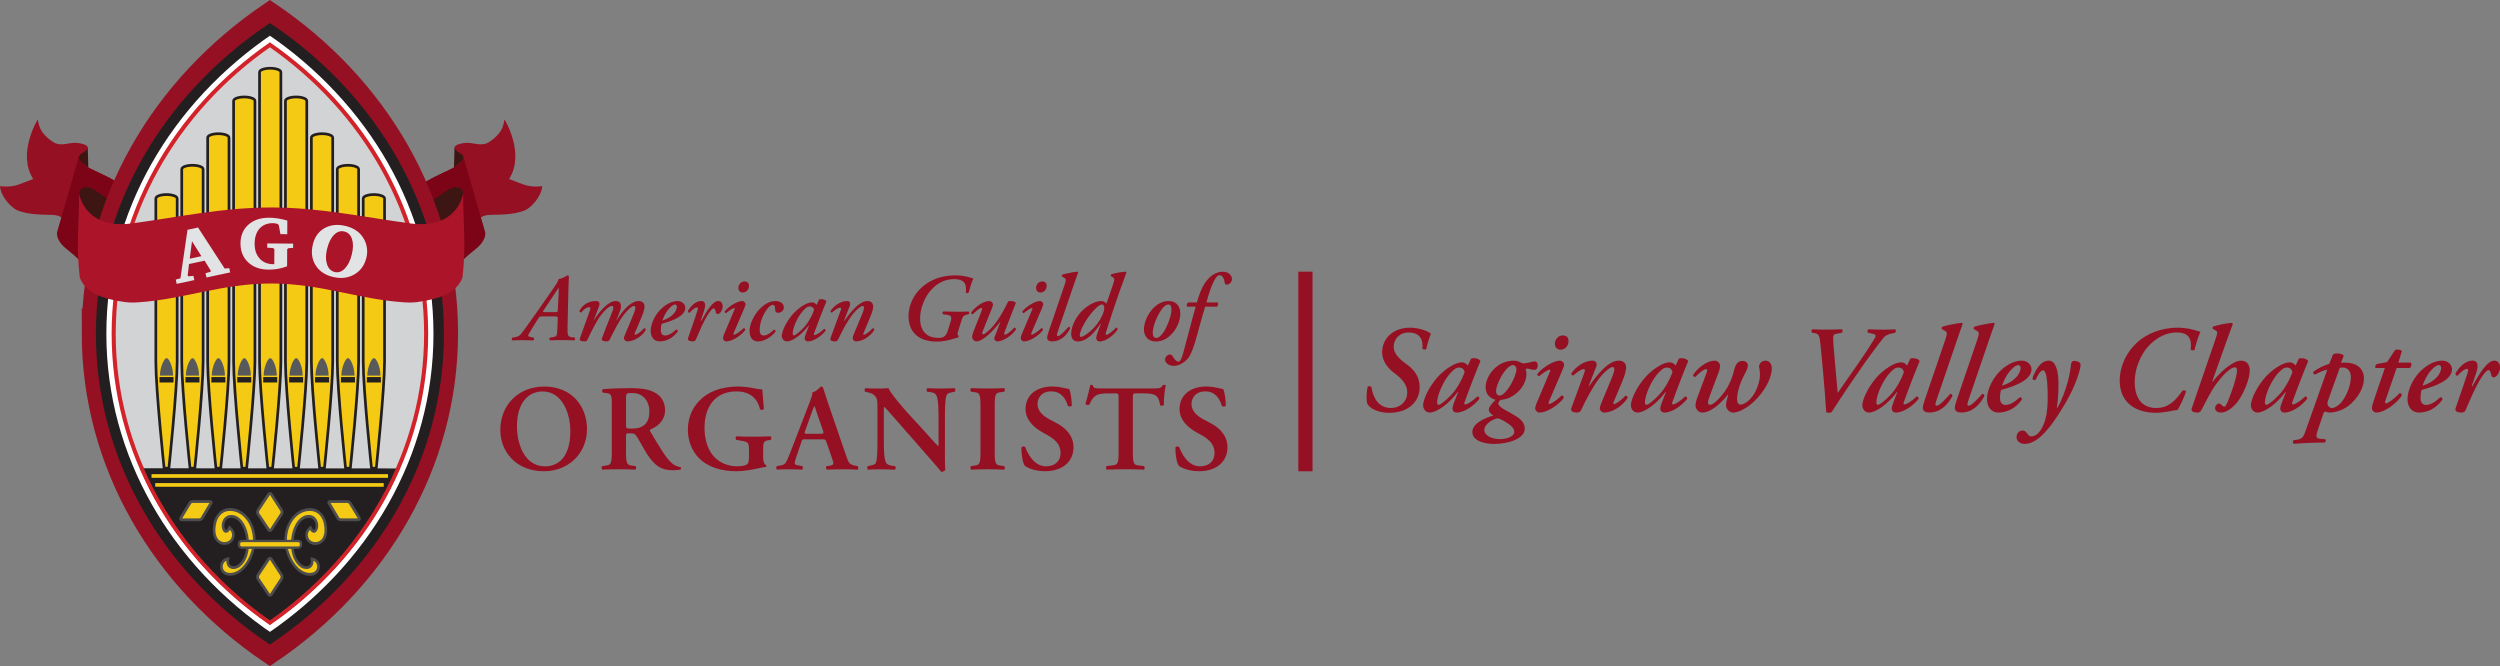 <?xml version="1.0" encoding="UTF-8"?> <svg xmlns="http://www.w3.org/2000/svg" viewBox="0 0 1076.92 286.94"><rect x="0" y="0" width="1076.92" height="286.94" fill="#808080" stroke="none"/><defs><style> .cls-1 { stroke: #961023; stroke-width: 8.87px; } .cls-1, .cls-2, .cls-3, .cls-4, .cls-5, .cls-6, .cls-7, .cls-8 { stroke-miterlimit: 10; } .cls-1, .cls-3, .cls-4, .cls-5, .cls-9, .cls-6, .cls-7, .cls-8 { fill: none; } .cls-2 { fill: #4d4d4d; stroke-width: .95px; } .cls-2, .cls-3, .cls-8 { stroke: #4d4d4d; } .cls-10 { fill: #231f20; } .cls-11 { fill: #fff; } .cls-12 { fill: #e2e3e4; } .cls-13 { fill: #ac1529; } .cls-3 { stroke-width: 1.22px; } .cls-14 { fill: #3d1513; } .cls-4 { stroke-width: 4.51px; } .cls-4, .cls-6 { stroke: #231f20; } .cls-5 { stroke-width: 1.5px; } .cls-5, .cls-7 { stroke: #d2232a; } .cls-9 { stroke: #f4ca14; stroke-width: 1.58px; } .cls-15 { fill: #961023; } .cls-16 { fill: #d1d3d4; } .cls-6 { stroke-width: 1.17px; } .cls-7 { stroke-width: 1.76px; } .cls-8 { stroke-width: 1.03px; } .cls-17 { fill: #58595b; } .cls-18 { fill: #7c0416; } .cls-19 { fill: #f4ca14; } </style></defs><g id="ribbon_wings" data-name="ribbon wings"><path class="cls-14" d="M198.15,65.19c1.41.99,3.42,2.81.33,4.89,0,0-2.94,2.29-2.94,2.29l.25-8.84"></path><path class="cls-15" d="M198.46,66.12c3.15,2.04-.7,4.51-2.6,5.84-3.38,2.23-24.1,9.59-15.02,14.19,9.8,4.96,11.01,21.46,17.17,30.56.06-4.33,3.38-13.43,5.04-17.02,1.66-3.6,2.83-6.6,7.21-7.06,2.75-.29,10.9.29,16.22-2.2,1.93-.9,6.74-5.37,7.1-10.25,0,0-3.99.67-7.7-.58-2.12-.72-4.05-1.52-6.59-2.51,6.96-10.74-1.65-25.21-1.97-25.63h0c-.29,1.67-.65,3.31-1.56,4.82-1.14,1.88-2.88,3.43-4.77,4.73-3.79,2.58-7.13.03-10.97.59-8.18,1.19-2.02,4.24-1.55,4.54"></path><path class="cls-18" d="M195.86,71.96c1.41-.99,4.32-2.84,3.71-4.6l7.21,24.95,2.24,7.73s.76,3.35-4.03,7.16c-2.27,1.81-4.45,3.69-5.49,4.75.06-.33.09-.66.13-1-1.48-3.13-9.88-20.31-18.78-24.81-9.08-4.6,11.64-11.96,15.02-14.19"></path><path class="cls-14" d="M199.51,83.41c-.14-2.62-2.39-3.02-4.04-2.68-3.16.65-7.03,4.68-9.33,5.48-4.86,1.59-7.57-1.66-7.6-2.57.3,10.65,1.57,20.23,1.57,23.56,15.22-3.06,19.39-23.79,19.39-23.79"></path><path class="cls-14" d="M35.44,65.19c-1.41.99-3.42,2.81-.33,4.89,0,0,2.94,2.29,2.94,2.29l-.25-8.84"></path><path class="cls-15" d="M35.13,66.12c-3.15,2.04.7,4.51,2.6,5.84,3.38,2.23,24.1,9.59,15.02,14.19-9.8,4.96-11.01,21.46-17.17,30.56-.06-4.33-3.38-13.43-5.04-17.02-1.66-3.6-2.83-6.6-7.21-7.06-2.75-.29-10.9.29-16.22-2.2-1.93-.9-6.74-5.37-7.1-10.25,0,0,3.99.67,7.7-.58,2.12-.72,4.05-1.52,6.59-2.51-6.96-10.74,1.65-25.21,1.97-25.63h0c.29,1.67.65,3.31,1.56,4.82,1.14,1.88,2.88,3.43,4.77,4.73,3.79,2.58,7.13.03,10.97.59,8.18,1.19,2.02,4.24,1.55,4.54"></path><path class="cls-18" d="M37.73,71.96c-1.41-.99-4.32-2.84-3.71-4.6l-7.21,24.95-2.24,7.73s-.76,3.35,4.03,7.16c2.27,1.81,4.45,3.69,5.49,4.75-.06-.33-.09-.66-.13-1,1.48-3.13,9.88-20.31,18.78-24.81,9.08-4.6-11.64-11.96-15.02-14.19"></path><path class="cls-14" d="M34.08,83.41c.14-2.62,2.39-3.02,4.04-2.68,3.16.65,7.03,4.68,9.33,5.48,4.86,1.59,7.57-1.66,7.6-2.57-.3,10.65-1.57,20.23-1.57,23.56-15.22-3.06-19.39-23.79-19.39-23.79"></path></g><g id="seal_shape" data-name="seal shape"><path class="cls-1" d="M39.64,143.47c0,56.48,30.11,106.62,76.62,138.12,46.53-31.5,76.62-81.64,76.62-138.12S162.79,36.85,116.27,5.36c-46.51,31.5-76.62,81.63-76.62,138.12Z"></path><path class="cls-11" d="M43.56,143.79c0,53.63,28.57,101.24,72.71,131.15,44.15-29.91,72.71-77.52,72.71-131.15S160.41,42.55,116.27,12.64c-44.14,29.91-72.71,77.51-72.71,131.15"></path><path class="cls-4" d="M43.56,143.79c0,53.63,28.57,101.24,72.71,131.15,44.15-29.91,72.71-77.52,72.71-131.15S160.41,42.55,116.27,12.64c-44.14,29.91-72.71,77.51-72.71,131.15Z"></path><path class="cls-16" d="M48.97,143.75c0,50.89,26.44,96.07,67.3,124.45,40.86-28.38,67.3-73.56,67.3-124.45s-26.43-96.07-67.3-124.45c-40.85,28.38-67.3,73.55-67.3,124.45"></path><path class="cls-7" d="M48.97,143.75c0,50.89,26.44,96.07,67.3,124.45,40.86-28.38,67.3-73.56,67.3-124.45s-26.43-96.07-67.3-124.45c-40.85,28.38-67.3,73.55-67.3,124.45Z"></path></g><g id="organ_pipes" data-name="organ pipes"><g><path class="cls-19" d="M162.08,201.7s3.57-33.77,3.57-45.96v-70.26c0-.92-2.06-1.67-4.59-1.67s-4.6.75-4.6,1.67v70.26c0,12.42,3.57,45.96,3.57,45.96h2.04Z"></path><path class="cls-6" d="M162.08,201.7s3.57-33.77,3.57-45.96v-70.26c0-.92-2.06-1.67-4.59-1.67s-4.6.75-4.6,1.67v70.26c0,12.42,3.57,45.96,3.57,45.96h2.04Z"></path></g><rect class="cls-10" x="158.04" y="162.43" width="6.03" height="2.33"></rect><g><path class="cls-19" d="M150.91,201.7s3.57-33.77,3.57-45.96v-82.87c0-.92-2.06-1.67-4.59-1.67s-4.6.75-4.6,1.67v82.87c0,12.42,3.57,45.96,3.57,45.96h2.04Z"></path><path class="cls-6" d="M150.91,201.7s3.57-33.77,3.57-45.96v-82.87c0-.92-2.06-1.67-4.59-1.67s-4.6.75-4.6,1.67v82.87c0,12.42,3.57,45.96,3.57,45.96h2.04Z"></path></g><rect class="cls-10" x="146.87" y="162.43" width="6.03" height="2.33"></rect><g><path class="cls-19" d="M83.92,201.7s3.57-33.77,3.57-45.96v-82.87c0-.92-2.06-1.67-4.6-1.67s-4.6.75-4.6,1.67v82.87c0,12.42,3.57,45.96,3.57,45.96h2.04Z"></path><path class="cls-6" d="M83.92,201.7s3.57-33.77,3.57-45.96v-82.87c0-.92-2.06-1.67-4.6-1.67s-4.6.75-4.6,1.67v82.87c0,12.42,3.57,45.96,3.57,45.96h2.04Z"></path></g><rect class="cls-10" x="79.88" y="162.43" width="6.03" height="2.33"></rect><g><path class="cls-19" d="M95.08,201.7s3.57-33.77,3.57-45.96V59.27c0-.92-2.06-1.67-4.6-1.67s-4.59.75-4.59,1.67v96.48c0,12.42,3.57,45.96,3.57,45.96h2.04Z"></path><path class="cls-6" d="M95.08,201.7s3.57-33.77,3.57-45.96V59.27c0-.92-2.06-1.67-4.6-1.67s-4.59.75-4.59,1.67v96.48c0,12.42,3.57,45.96,3.57,45.96h2.04Z"></path></g><rect class="cls-10" x="91.05" y="162.43" width="6.03" height="2.33"></rect><g><path class="cls-19" d="M106.25,201.7s3.57-33.77,3.57-45.95V43.44c0-.92-2.06-1.67-4.6-1.67s-4.59.75-4.59,1.67v112.31c0,12.41,3.57,45.95,3.57,45.95h2.04Z"></path><path class="cls-6" d="M106.25,201.7s3.57-33.77,3.57-45.95V43.44c0-.92-2.06-1.67-4.6-1.67s-4.59.75-4.59,1.67v112.31c0,12.41,3.57,45.95,3.57,45.95h2.04Z"></path></g><rect class="cls-10" x="102.21" y="162.43" width="6.03" height="2.33"></rect><g><path class="cls-19" d="M72.75,201.7s3.57-33.77,3.57-45.96v-70.26c0-.92-2.06-1.67-4.59-1.67s-4.6.75-4.6,1.67v70.26c0,12.42,3.57,45.96,3.57,45.96h2.04Z"></path><path class="cls-6" d="M72.75,201.7s3.57-33.77,3.57-45.96v-70.26c0-.92-2.06-1.67-4.59-1.67s-4.6.75-4.6,1.67v70.26c0,12.42,3.57,45.96,3.57,45.96h2.04Z"></path></g><rect class="cls-10" x="68.71" y="162.43" width="6.04" height="2.33"></rect><g><path class="cls-19" d="M139.75,201.7s3.57-33.77,3.57-45.96V59.27c0-.92-2.06-1.67-4.59-1.67s-4.6.75-4.6,1.67v96.48c0,12.42,3.57,45.96,3.57,45.96h2.04Z"></path><path class="cls-6" d="M139.75,201.7s3.57-33.77,3.57-45.96V59.27c0-.92-2.06-1.67-4.59-1.67s-4.6.75-4.6,1.67v96.48c0,12.42,3.57,45.96,3.57,45.96h2.04Z"></path></g><rect class="cls-10" x="135.71" y="162.43" width="6.03" height="2.33"></rect><g><path class="cls-19" d="M128.58,201.7s3.57-33.77,3.57-45.95V43.44c0-.92-2.06-1.67-4.59-1.67s-4.6.75-4.6,1.67v112.31c0,12.41,3.57,45.95,3.57,45.95h2.04Z"></path><path class="cls-6" d="M128.58,201.7s3.57-33.77,3.57-45.95V43.44c0-.92-2.06-1.67-4.59-1.67s-4.6.75-4.6,1.67v112.31c0,12.41,3.57,45.95,3.57,45.95h2.04Z"></path></g><rect class="cls-10" x="124.54" y="162.43" width="6.03" height="2.33"></rect><g><path class="cls-19" d="M117.42,201.7s3.57-33.77,3.57-45.95V31.07c0-.92-2.06-1.67-4.6-1.67s-4.59.75-4.59,1.67v124.68c0,12.42,3.57,45.95,3.57,45.95h2.04Z"></path><path class="cls-6" d="M117.42,201.7s3.57-33.77,3.57-45.95V31.07c0-.92-2.06-1.67-4.6-1.67s-4.59.75-4.59,1.67v124.68c0,12.42,3.57,45.95,3.57,45.95h2.04Z"></path></g><rect class="cls-10" x="113.38" y="162.43" width="6.03" height="2.33"></rect><path class="cls-17" d="M73.62,156.81c.61,1.57.93,3.32.93,4.99h-5.65c0-1.65.37-3.41.98-4.98.31-.79.66-1.47,1.01-1.93.18-.23.34-.39.46-.48.06-.04.1-.06.12-.07h.61s.24.15.53.54c.34.47.7,1.13,1.01,1.92"></path><path class="cls-17" d="M84.79,156.81c.61,1.57.93,3.32.93,4.99h-5.65c0-1.65.37-3.41.98-4.98.31-.79.66-1.47,1.01-1.93.18-.23.34-.39.46-.48.06-.04.1-.06.12-.07h.61s.24.15.53.54c.34.47.7,1.13,1.01,1.92"></path><path class="cls-17" d="M95.95,156.81c.61,1.57.93,3.32.93,4.99h-5.65c0-1.65.37-3.41.98-4.98.31-.79.66-1.47,1.01-1.93.18-.23.34-.39.46-.48.06-.04.1-.06.12-.07h.61s.24.15.53.54c.34.47.7,1.13,1.01,1.92"></path><path class="cls-17" d="M107.12,156.81c.61,1.57.93,3.32.93,4.99h-5.65c0-1.65.37-3.41.98-4.98.31-.79.66-1.47,1.01-1.93.18-.23.34-.39.46-.48.06-.04.1-.06.12-.07h.61s.24.15.53.54c.34.47.7,1.13,1.01,1.92"></path><path class="cls-17" d="M118.29,156.81c.61,1.57.93,3.32.93,4.99h-5.65c0-1.65.37-3.41.98-4.98.31-.79.66-1.47,1.01-1.93.18-.23.34-.39.46-.48.06-.04.1-.06.12-.07h.61s.24.15.53.54c.34.47.7,1.13,1.01,1.92"></path><path class="cls-17" d="M129.45,156.81c.61,1.57.93,3.32.93,4.99h-5.65c0-1.65.37-3.41.98-4.98.31-.79.66-1.47,1.01-1.93.18-.23.34-.39.46-.48.06-.04.1-.06.12-.07h.61s.24.15.53.54c.34.47.7,1.13,1.01,1.92"></path><path class="cls-17" d="M140.62,156.81c.61,1.57.93,3.32.93,4.99h-5.65c0-1.65.37-3.41.98-4.98.31-.79.66-1.47,1.01-1.93.18-.23.34-.39.46-.48.06-.04.1-.06.12-.07h.61s.24.15.53.54c.34.47.7,1.13,1.01,1.92"></path><path class="cls-17" d="M151.78,156.81c.61,1.57.93,3.32.93,4.99h-5.65c0-1.65.37-3.41.98-4.98.31-.79.66-1.47,1.01-1.93.18-.23.34-.39.46-.48.06-.04.1-.06.12-.07h.61s.24.15.53.54c.34.47.7,1.13,1.01,1.92"></path><path class="cls-17" d="M162.95,156.81c.61,1.57.93,3.32.93,4.99h-5.65c0-1.65.37-3.41.98-4.98.31-.79.66-1.47,1.01-1.93.18-.23.34-.39.46-.48.06-.04.1-.06.12-.07h.61s.24.15.53.54c.34.47.7,1.13,1.01,1.92"></path></g><g id="fleur_-_background" data-name="fleur - background"><g><path class="cls-10" d="M61.06,201.71c11.56,26.58,30.81,49.52,55.19,66.48,24.37-16.94,43.6-39.86,55.16-66.4"></path><path class="cls-5" d="M61.06,201.71c11.56,26.58,30.81,49.52,55.19,66.48,24.37-16.94,43.6-39.86,55.16-66.4"></path></g><line class="cls-9" x1="66.87" y1="208.89" x2="165.29" y2="208.89"></line><line class="cls-9" x1="65.27" y1="205.04" x2="167.14" y2="205.04"></line></g><g id="fleur"><path class="cls-19" d="M90.43,215.99c.46,0,.64.32.41.71l-3.85,6.55c-.23.4-.79.71-1.25.71l-7.45-.09c-.46,0-.64-.33-.4-.72l3.83-6.39c.24-.39.8-.72,1.26-.72l7.46-.05Z"></path><path class="cls-19" d="M116.83,212.9c-.31-.47-.81-.48-1.13,0l-4.54,6.84c-.31.47-.31,1.24,0,1.71l4.56,6.74c.32.47.83.47,1.14-.01l4.38-6.72c.31-.47.31-1.25,0-1.72l-4.42-6.82Z"></path><path class="cls-3" d="M116.87,212.9c-.31-.47-.82-.48-1.13,0l-4.56,6.84c-.31.47-.31,1.24,0,1.71l4.55,6.74c.32.47.82.47,1.13-.01l4.4-6.72c.31-.47.31-1.25,0-1.72l-4.4-6.82Z"></path><path class="cls-19" d="M116.83,240.82c-.31-.47-.81-.48-1.13,0l-4.54,6.84c-.31.47-.31,1.24,0,1.71l4.56,6.74c.32.47.83.47,1.14-.01l4.38-6.72c.31-.47.31-1.25,0-1.72l-4.42-6.82Z"></path><path class="cls-3" d="M116.87,240.82c-.31-.47-.82-.48-1.13,0l-4.56,6.84c-.31.47-.31,1.24,0,1.71l4.55,6.74c.32.47.82.47,1.13-.01l4.4-6.72c.31-.47.31-1.25,0-1.72l-4.4-6.82Z"></path><path class="cls-19" d="M142.16,215.99c-.46,0-.64.32-.41.71l3.85,6.55c.23.4.79.71,1.25.71l7.45-.09c.46,0,.64-.33.4-.72l-3.83-6.39c-.24-.39-.8-.72-1.26-.72l-7.46-.05Z"></path><path class="cls-3" d="M142.13,216.03c-.46,0-.64.32-.41.72l3.9,6.53c.23.4.8.63,1.26.63h7.45c.46,0,.64-.41.4-.8l-3.87-6.36c-.24-.39-.81-.71-1.26-.71h-7.46Z"></path><path class="cls-3" d="M90.48,216.03c.46,0,.64.32.41.72l-3.9,6.53c-.23.4-.8.63-1.26.63h-7.45c-.46,0-.64-.41-.4-.8l3.87-6.36c.24-.39.81-.71,1.26-.71h7.46Z"></path><g><path class="cls-2" d="M98.01,247.44c-2.02-.46-2.72-2.11-2.71-3.39.02-1.69,1.07-3.07,2.57-3.38l.45-.09-.08.53c-.26,1.69.38,2.88,1.72,3.18,1.05.24,2.31-.14,3.29-1,3.44-3.01,3.78-8.65,3.02-12.57-.91-4.7-3.37-7.9-6.29-8.13-1.24-.09-2.26.31-2.94,1.16-.78.97-.96,2.29-.87,3.11.1.99.53,1.74,1.06,1.86.48.11,1.01-.34,1.44-1.23l.18-.37.29.25c.9.77,1.4,1.69,1.48,2.72.09,1.16-.38,2.2-.85,2.79-.88,1.1-2.49,1.62-3.99,1.27-1.25-.28-2.28-1.12-2.91-2.36-.75-1.48-.93-3.45-.53-5.86.8-4.83,4.27-7.4,8.64-6.41,5.86,1.34,9.64,8.45,8.41,15.85-.97,5.89-5.19,12.21-10.29,12.16-.38,0-.75-.04-1.09-.12"></path><path class="cls-19" d="M97.55,241.54c-1.09.43-1.6,1.56-1.61,2.51,0,1.03.56,2.27,2.19,2.64.3.07.63.1.97.11,4.77.05,8.73-5.96,9.66-11.55,1.16-6.99-2.39-13.7-7.9-14.96-4.06-.93-7.15,1.35-7.89,5.81-.37,2.22-.21,4.01.45,5.33.53,1.05,1.42,1.76,2.48,2.01,1.28.29,2.67-.14,3.4-1.05.38-.47.75-1.3.68-2.21-.06-.7-.37-1.35-.95-1.93-.55.94-1.24,1.38-1.92,1.23-.82-.19-1.44-1.17-1.58-2.51-.11-1.04.11-2.56,1.04-3.72.57-.71,1.64-1.53,3.45-1.4,3.21.24,5.9,3.68,6.87,8.71.8,4.14.43,10.12-3.26,13.34-1.14.99-2.56,1.42-3.8,1.13-1.53-.35-2.39-1.69-2.29-3.49"></path></g><g><path class="cls-2" d="M134.59,247.44c-.34.08-.7.12-1.09.12-5.11.05-9.32-6.27-10.29-12.16-1.22-7.4,2.55-14.51,8.41-15.85,4.37-1,7.84,1.58,8.64,6.41.4,2.41.22,4.38-.53,5.86-.63,1.24-1.66,2.08-2.91,2.36-1.5.34-3.11-.17-3.99-1.27-.47-.59-.95-1.63-.85-2.79.08-1.03.58-1.95,1.48-2.72l.29-.25.18.37c.43.89.96,1.34,1.44,1.23.53-.12.96-.87,1.06-1.86.09-.83-.09-2.14-.87-3.11-.69-.85-1.7-1.26-2.94-1.16-2.92.22-5.38,3.42-6.29,8.13-.76,3.92-.43,9.56,3.02,12.57.98.86,2.24,1.24,3.29,1,1.34-.31,1.99-1.5,1.72-3.18l-.08-.53.45.09c1.5.3,2.56,1.69,2.57,3.38.01,1.28-.69,2.93-2.71,3.39"></path><path class="cls-19" d="M135.04,241.54c.1,1.8-.77,3.15-2.29,3.49-1.24.28-2.66-.14-3.8-1.13-3.69-3.22-4.06-9.2-3.26-13.34.97-5.03,3.67-8.47,6.87-8.71,1.81-.14,2.88.69,3.45,1.4.93,1.16,1.15,2.68,1.04,3.72-.14,1.34-.76,2.33-1.58,2.51-.69.16-1.37-.29-1.92-1.23-.57.58-.89,1.22-.95,1.93-.07.91.31,1.73.68,2.21.73.91,2.13,1.34,3.4,1.05,1.07-.24,1.95-.96,2.48-2.01.67-1.32.82-3.11.45-5.33-.74-4.45-3.83-6.73-7.89-5.81-5.52,1.26-9.06,7.97-7.9,14.96.93,5.59,4.88,11.6,9.66,11.55.34,0,.67-.04.97-.11,1.63-.37,2.2-1.61,2.19-2.64,0-.96-.52-2.08-1.61-2.51"></path></g><path class="cls-19" d="M129.64,234.96c0,.27-.16.51-.41.68-.25.17-.6.28-.98.28h-23.9c-.38,0-.73-.11-.98-.28-.25-.17-.41-.42-.41-.68v-.97c0-.27.16-.51.41-.68s.6-.28.98-.28h23.9c.38,0,.73.11.98.28.25.17.41.42.41.68v.97Z"></path><path class="cls-8" d="M129.64,234.96c0,.27-.16.51-.41.68-.25.17-.6.28-.98.28h-23.9c-.38,0-.73-.11-.98-.28-.25-.17-.41-.42-.41-.68v-.97c0-.27.16-.51.41-.68s.6-.28.98-.28h23.9c.38,0,.73.11.98.28.25.17.41.42.41.68v.97Z"></path></g><g id="ribbon"><path class="cls-13" d="M116.8,89.37c20.84,0,39.68,4.14,59.86,6.86,20.56,2.78,22.85-12.82,22.85-12.82,0,13.57,1.32,22.45-.28,36.05-2.21,6.31-9.3,9.28-19.34,10.64l-.24.03c-1.82.23-3.82.26-6.04.07-19.4-1.34-35.68-8.08-56.82-8.08s-37.43,6.74-56.83,8.08c-2.22.19-4.22.16-6.04-.07l-.24-.03c-10.04-1.36-17.13-4.33-19.33-10.64-1.6-13.59-.28-22.47-.28-36.05,0,0,2.29,15.59,22.85,12.82,20.18-2.73,39.02-6.86,59.86-6.86Z"></path></g><g id="AGO_full_name_-_outlined" data-name="AGO full name - outlined"><g><path class="cls-15" d="M233.63,136.31c-1.24,0-1.24.04-1.94,1.15l-2.84,4.58c-1.03,1.69-1.32,2.27-1.32,2.56s.29.45,1.03.58l1.32.25c.33.25.25.95-.12,1.2-1.73-.08-3.05-.12-4.74-.12-1.53,0-2.93.04-4.29.12-.37-.25-.37-.95-.04-1.2l1.03-.16c1.65-.25,2.35-.74,3.83-2.85.54-.74,4.45-6.14,5.98-8.37l6.6-9.48c1.57-2.23,2.43-3.67,2.56-4.41,1.48-.08,3.01-1.15,3.71-1.53.33,0,.66.17.66.45,0,.66-.08,2.39-.21,5.94-.16,5.28-.29,10.6-.37,15.87-.08,3.75.08,4.16,2.14,4.41l.99.12c.25.29.17.99-.17,1.2-1.73-.08-3.38-.12-5.36-.12-2.1,0-3.79.04-5.07.12-.49-.21-.45-.95-.12-1.2l1.11-.16c1.73-.25,1.94-.58,2.02-2.52l.25-5.48c.04-.87-.17-.95-1.24-.95h-5.4ZM239.28,134.46c.82,0,.95-.08.99-.99l.37-6.97c.04-.91,0-1.53.04-2.51h-.08c-.29.49-.87,1.36-1.98,3.01l-4.49,6.72c-.41.62-.33.74.74.74h4.41Z"></path><path class="cls-15" d="M258.12,131.82l-2.39,6.1h.08c2.6-4,6.27-8.25,9.44-8.25,2.52,0,2.39,2.31,2.06,3.59-.25.87-1.2,3.26-1.85,4.82h.08c3.34-5.4,6.68-8.41,9.56-8.41,1.81,0,2.56,1.15,2.56,2.39,0,.78-.33,2.06-.74,3.17-.74,2.02-2.72,6.51-3.42,8.16-.21.49-.21.82.12.82.74,0,2.64-1.48,3.79-2.8.49-.08.74.25.74.74-1.24,2.35-4.7,4.91-7.92,4.91-.74,0-1.48-.74-1.48-1.32,0-.49.25-1.07.82-2.43,1.07-2.47,2.47-5.81,3.46-8.33.33-.82.66-1.81.66-2.43,0-.41-.08-.74-.62-.74-.78,0-2.31,1.2-4.29,3.71-2.14,2.72-4.08,6.72-6.18,10.8-.29.58-.62.74-1.28.74-1.15,0-2.39-.25-2.06-1.24.08-.25,3.3-8.66,4.21-10.84.25-.58.74-1.73.74-2.35,0-.5-.17-.83-.62-.83-.91,0-2.52,1.15-4.58,3.79s-4,6.64-5.94,10.72c-.25.58-.58.74-1.24.74-1.24,0-2.35-.25-2.06-1.24.12-.41,3.96-10.93,4.33-12.08.37-1.07.29-1.4-.29-1.4-1.32,0-2.64,1.32-3.46,2.31-.41,0-.74-.33-.74-.74,1.15-2.27,3.55-4.25,7.17-4.25,1.48,0,1.69,1.2,1.32,2.14Z"></path><path class="cls-15" d="M280.29,142.58c0-3.09,1.94-7.71,5.85-10.68,2.27-1.69,4.21-2.23,5.77-2.23,1.98,0,3.3,1.48,3.3,2.84,0,3.71-5.61,5.73-10.18,6.97-.21.58-.37,1.53-.37,2.68,0,1.53.66,2.35,1.81,2.35,1.48,0,2.97-.87,4.87-2.6.41,0,.74.41.66.82-2.23,3.09-5.11,4.33-7.83,4.33s-3.88-2.23-3.88-4.49ZM288.33,132.81c-1.53,1.61-2.52,3.79-2.97,5.28,2.1-.74,3.38-1.44,4.7-2.8,1.03-1.03,1.53-2.43,1.53-3.09,0-.54-.25-1.03-.78-1.03-.58,0-1.44.49-2.47,1.65Z"></path><path class="cls-15" d="M303.26,133.96l-1.44,4.25h.25c1.24-2.27,2.64-4.62,3.67-5.9,1.32-1.65,2.43-2.64,3.67-2.64,1.32,0,1.9,1.15,1.9,2.31,0,1.28-.95,3.3-2.23,3.3-.5,0-.66-.45-.83-1.2-.17-.82-.41-1.24-.82-1.24-.5,0-1.44.91-2.8,3.17-1.53,2.47-3.26,6.47-4.95,10.39-.21.49-.74.66-1.4.66-.82,0-2.27-.25-1.9-1.4.91-2.68,2.97-8.41,4.12-12.16.21-.66.17-1.07-.25-1.07-.91,0-2.23,1.16-3.22,2.31-.41,0-.74-.33-.66-.83,1.07-1.86,3.13-4.25,5.69-4.25,2.23,0,1.85,2.39,1.2,4.29Z"></path><path class="cls-15" d="M316.08,143.4c-.17.41-.21.78.12.78.66,0,2.93-1.57,4.12-2.84.45,0,.78.41.7.82-1.15,1.73-5.11,4.91-8.25,4.91-.7,0-1.32-.91-1.32-1.28,0-.45.08-.91.37-1.61l4.58-10.84c.17-.41.17-.66-.08-.66-.5,0-2.23,1.07-3.55,2.23-.41,0-.7-.5-.58-.83,2.23-2.6,5.73-4.41,7.59-4.41.58,0,1.24.58,1.36,1.15.08.33-.08.91-.45,1.77l-4.62,10.8ZM318.05,124.07c0-1.32.95-2.84,2.68-2.84,1.2,0,1.9.66,1.9,1.94,0,1.48-1.11,2.84-2.68,2.84-1.24,0-1.9-.91-1.9-1.94Z"></path><path class="cls-15" d="M322.88,142.54c0-2.72,1.69-6.8,4.66-9.73,2.18-2.14,4.37-3.13,6.55-3.13s3.59,1.15,3.55,2.8c0,1.61-1.53,2.27-2.47,2.27-.7,0-1.2-.41-1.24-1.15-.08-.91.04-2.27-1.03-2.27-.82,0-1.9.83-3.05,2.64-1.28,2.02-2.6,5.07-2.6,8.08,0,1.86.7,2.47,1.69,2.47,1.24,0,2.72-.78,4.41-2.52.49,0,.82.33.74.83-1.53,2.02-4.54,4.25-7.59,4.25-2.23,0-3.63-1.57-3.63-4.54Z"></path><path class="cls-15" d="M352.85,129.02c.17-.08.5-.17.83-.17.78,0,1.94.25,2.31.99-1.15,2.68-3.79,9.48-5.32,13.77-.21.54-.04.74.21.74.62,0,2.31-.95,4.12-2.68.33,0,.66.25.66.78-1.81,2.31-5.03,4.62-7.67,4.62-.99,0-1.36-.82-1.36-1.32,0-.41.08-.87.41-1.69l1.48-3.92h-.12c-2.89,3.92-7.01,6.93-9.4,6.93-1.32,0-2.23-1.15-2.23-2.47,0-1.61,1.65-5.77,4.82-9.36,1.85-2.06,3.75-3.34,5.15-4.08,1.24-.66,2.23-.91,3.22-.91.33,0,.66.17.95.29.21.12.62.45.87.78l1.07-2.31ZM346,133.76c-2.31,2.52-4.45,7.17-4.54,9.9,0,.45.17.82.49.82.66,0,2.43-1.44,4.21-3.3,2.1-2.14,3.96-5.85,4.54-7.75-.33-.99-.99-1.44-1.81-1.44-.91,0-1.57.37-2.89,1.77Z"></path><path class="cls-15" d="M376.14,131.98c0,.78-.33,2.19-.74,3.26-.74,2.02-2.72,6.51-3.38,8.16-.21.49-.25.82.08.82.66,0,2.64-1.48,3.79-2.8.5-.08.74.25.74.74-1.4,2.31-4.7,4.91-7.92,4.91-.74,0-1.4-.74-1.4-1.32,0-.49.17-1.07.74-2.43,1.07-2.47,2.47-5.9,3.46-8.33.33-.82.66-1.81.66-2.47,0-.37-.08-.7-.58-.7-.7,0-2.47,1.28-4.37,3.67-2.23,2.89-4.25,6.68-6.27,10.93-.25.49-.74.66-1.4.66-.74,0-2.19-.25-1.81-1.4.17-.54,3.96-10.76,4.37-11.92.25-.66.33-1.24-.17-1.24-.82,0-2.39,1.07-3.55,2.14-.41,0-.66-.33-.66-.66,1.32-2.1,4.29-4.33,7.09-4.33,1.48,0,1.61,1.24,1.24,2.14l-2.51,6.39h.17c2.6-3.67,6.39-8.53,9.94-8.53,1.81,0,2.47,1.15,2.47,2.31Z"></path><path class="cls-15" d="M412.75,142.62c-.37,1.2-.41,1.77.17,2.02.08.17.08.66-.25.74-.82.25-1.94.58-2.68.78-2.06.62-4.58.99-6.43.99-8.12,0-12.2-4.33-12.2-11.01,0-4.54,2.14-9.24,5.85-12.49,3.34-2.93,7.96-5.03,14.31-5.03,3.83,0,6.6.95,7.75,1.36-.82,1.9-1.48,4.16-1.98,6.02-.25.41-1.11.33-1.28,0,.58-3.96-.91-5.77-4.99-5.77s-7.38,1.86-9.85,4.58c-2.76,3.01-4.82,7.88-4.82,12.33,0,6.35,3.83,8.41,7.71,8.41,2.27,0,3.38-.5,4.21-3.09l1.07-3.42c.82-2.6.58-3.17-1.61-3.46l-1.48-.21c-.41-.25-.33-.99.08-1.2,2.6.08,4.33.12,6.18.12,1.69,0,3.67-.04,4.7-.12.41.21.33.95,0,1.2l-.87.21c-1.4.33-1.61.7-2.47,3.46l-1.11,3.59Z"></path><path class="cls-15" d="M422.92,133.72c.25-.66.21-1.07-.12-1.07-.82,0-2.68,1.61-3.79,2.76-.41-.08-.74-.33-.66-.82,1.32-1.9,4.82-4.91,7.83-4.91.83,0,1.57.74,1.57,1.48,0,.16-.08.66-.25,1.11l-4.25,10.6c-.29.74-.12,1.15.29,1.15.5,0,1.57-.87,3.01-2.23,3.42-3.3,6.14-8.62,7.75-11.96.33-.12.74-.17,1.24-.17.91,0,1.86.41,2.06.82-1.03,2.68-3.22,8.08-4.87,12.58-.25.66-.21,1.11.21,1.11.74,0,2.89-1.81,3.96-3.01.41,0,.74.17.74.74-1.15,2.02-5.11,5.15-8,5.15-.91,0-1.61-.82-1.24-1.81l2.56-6.64h-.08c-2.6,3.46-7.42,8.45-10.14,8.45-1.15,0-1.98-.99-1.98-1.98,0-.58.21-1.28.5-2.02l3.67-9.36Z"></path><path class="cls-15" d="M444.32,143.4c-.17.41-.21.78.12.78.66,0,2.93-1.57,4.12-2.84.45,0,.78.41.7.82-1.15,1.73-5.11,4.91-8.25,4.91-.7,0-1.32-.91-1.32-1.28,0-.45.08-.91.37-1.61l4.58-10.84c.17-.41.17-.66-.08-.66-.5,0-2.23,1.07-3.55,2.23-.41,0-.7-.5-.58-.83,2.23-2.6,5.73-4.41,7.59-4.41.58,0,1.24.58,1.36,1.15.08.33-.08.91-.45,1.77l-4.62,10.8ZM446.3,124.07c0-1.32.95-2.84,2.68-2.84,1.2,0,1.9.66,1.9,1.94,0,1.48-1.11,2.84-2.68,2.84-1.24,0-1.9-.91-1.9-1.94Z"></path><path class="cls-15" d="M455.57,143.12c-.37,1.07-.41,1.65.17,1.65.91,0,3.09-2.31,4.49-3.96.49,0,.82.25.74.74-1.15,2.23-3.59,5.52-7.75,5.52-1.65,0-2.14-.82-2.14-1.48s.17-1.4.74-3.05l6.8-19.91c.74-2.14.58-2.56-.17-2.97l-.95-.5c-.17-.25-.17-.58.08-.82,1.11-.41,4.58-1.16,6.6-1.32.08,0,.25.25.25.33-.58,1.65-1.07,2.97-2.19,6.27l-6.68,19.5Z"></path><path class="cls-15" d="M476.6,130.83l2.89-8.37c.66-1.9.7-2.47.04-2.89l-.99-.66c-.17-.25-.08-.58.17-.74.99-.41,4.29-1.07,6.18-1.15.17.08.33.25.33.33-.74,2.06-1.2,3.55-2.27,6.35-1.65,4.37-5.61,16.45-6.02,17.81-.29.99-.49,1.61-.58,2.02-.08.37,0,.7.33.7.5,0,2.8-1.57,4.12-3.13.41,0,.66.25.66.74-1.07,1.86-4.62,5.24-7.75,5.24-.99,0-1.48-.74-1.48-1.36,0-.7.25-1.57.7-2.76l1.36-3.71h-.08c-2.43,3.59-5.77,7.83-9.94,7.83-1.81,0-2.89-1.36-2.84-3.42.04-3.13,2.14-7.59,5.4-10.43,2.76-2.39,5.4-3.55,7.63-3.55.82,0,1.73.49,2.14,1.15ZM472.39,132.48c-1.2,1.07-3.42,3.63-4.87,6.1-1.65,2.76-2.39,4.91-2.39,5.81,0,.49.25.74.58.74.82,0,3.46-1.69,5.65-4.08,2.18-2.39,3.55-4.99,4.12-6.97.45-1.65.08-2.93-.74-2.93-.62,0-1.44.49-2.35,1.32Z"></path></g><g><path class="cls-15" d="M497.09,132.44c2.39-2.18,4.41-2.76,6.27-2.76,3.67,0,5.11,2.51,5.07,5.61-.04,2.56-1.28,6.31-4.04,8.95-2.39,2.35-4.7,2.85-6.51,2.85-3.46,0-5.2-2.39-5.11-5.4.08-3.01,1.81-6.88,4.33-9.24ZM501.17,143.16c1.48-2.14,3.46-7.09,3.46-9.77,0-1.11-.17-2.23-1.32-2.23-.74,0-1.61.45-2.68,1.81-1.94,2.52-4.08,7.42-4.08,10.47,0,1.24.54,2.14,1.48,2.14s1.9-.66,3.13-2.43Z"></path><path class="cls-15" d="M519.18,132.07c-1.4,4.12-3.22,11.63-4.49,15.67-1.03,3.21-1.98,5.69-3.26,7.01-.99.99-3.13,2.85-5.77,2.85-2.31,0-3.79-1.32-3.79-2.76,0-1.11,1.15-2.14,2.06-2.14.58,0,.95.29,1.24.82.83,1.44,1.73,2.27,2.43,2.27.62,0,1.2-.66,2.02-3.5,1.4-4.95,3.38-12.95,5.44-20.2h-3.67c-.41-.58-.08-1.57.5-1.81h3.67c.95-3.17,1.9-6.02,3.55-8.45,2.06-3.01,4.66-4.78,7.67-4.78,2.35,0,3.92,1.48,3.92,3.17,0,1.32-1.32,2.39-2.23,2.39-.58,0-.83-.25-.91-.82-.33-2.39-1.32-3.26-2.23-3.26-.62,0-1.4.54-2.47,2.68-1.36,2.72-2.27,5.85-3.17,9.07h4.91c.33.49.17,1.48-.49,1.81h-4.91Z"></path></g><g><path class="cls-15" d="M252.85,184.86c0,10.39-7.91,18.14-18.56,18.14-11.92,0-18.77-8.38-18.77-17.77,0-10.76,7.8-18.72,18.88-18.72,12.18,0,18.46,8.75,18.46,18.35ZM222.69,183.7c0,7.28,3.11,17.19,12.13,17.19,6.01,0,10.86-4.48,10.86-15.08,0-7.96-3.59-17.19-11.97-17.19-5.27,0-11.02,3.85-11.02,15.08Z"></path><path class="cls-15" d="M263.55,175.26c0-5.06-.05-5.7-2.53-5.96l-1.37-.16c-.37-.37-.37-1.21.05-1.48,3.32-.32,7.8-.47,12.13-.47s7.7.53,10.02,1.79c2.69,1.42,4.64,3.9,4.64,7.7,0,4.85-3.74,7.28-6.33,8.33-.32.16-.21.58,0,.9,4.22,7.12,6.86,11.6,9.33,13.66,1.48,1.27,3.01,1.58,3.64,1.63.26.21.26.79.11,1.05-.63.16-1.63.32-3.48.32-5.06,0-7.8-2.06-11.02-6.96-1.42-2.21-2.9-5.12-4.17-7.17-.95-1.58-1.53-1.79-3.27-1.79-1.58,0-1.63.05-1.63,1.16v6.75c0,5.59.47,5.75,2.95,6.06l1.16.16c.37.37.32,1.32-.11,1.53-2.32-.11-4.69-.16-7.01-.16s-4.69.05-7.12.16c-.42-.21-.58-1.16-.11-1.53l1.16-.16c2.48-.32,2.95-.47,2.95-6.06v-19.3ZM269.67,182.85c0,1.69,0,1.79,2.53,1.79,5.17,0,7.54-2.53,7.54-7.54,0-4.17-2.69-7.8-7.28-7.8-2.74,0-2.79.16-2.79,2.58v10.97Z"></path><path class="cls-15" d="M328.73,196.67c0,1.85.26,3.22,1.27,3.69.16.21.16.63-.05.79-.58,0-1.53.21-2.53.42-3.27.79-7.22,1.42-10.23,1.42-6.33,0-12.29-1.69-16.24-5.8-3.11-3.22-4.64-7.65-4.64-12.08s1.53-8.96,4.85-12.39c3.74-3.96,9.49-6.22,16.82-6.22,2.48,0,5.17.42,7.01.79,1.21.26,2.74.47,3.38.47.05,1.58.42,4.27.69,8.38-.26.53-1.42.58-1.69.11-1.16-5.12-4.9-7.65-10.12-7.65-9.28,0-13.76,6.7-13.76,15.66,0,4.22.95,8.75,3.8,12.13s7.07,4.48,10.18,4.48c2.53,0,4.06-.42,4.69-1.21.32-.47.47-1.42.47-3.32v-1.9c0-3.74-.05-4.06-3.59-4.64l-1.9-.32c-.37-.37-.37-1.27.05-1.53,2.06.11,4.59.16,8.23.16,2.37,0,4.17-.05,6.43-.16.53.26.58,1.16.11,1.53l-.95.16c-1.95.32-2.27.74-2.27,3.96v3.06Z"></path><path class="cls-15" d="M346.92,189.23c-1.37,0-1.32,0-1.79,1.42l-2.16,6.33c-1.05,3.11-.84,3.22,1.11,3.53l1.53.26c.37.37.32,1.32-.11,1.53-1.69-.11-3.43-.11-5.59-.16-1.74,0-3.38.05-5.22.16-.37-.26-.42-1.05-.05-1.53l1.58-.26c1.53-.26,2.11-.69,2.9-2.43.63-1.37,1.48-3.59,2.58-6.43l7.22-18.77c.63-1.69,1.16-2.95,1-3.85,1.85-.37,3.59-2.53,3.69-2.53.42,0,.69.16.9.42.84,2.37,1.53,4.85,2.37,7.22l7.59,22.1c1.21,3.53,1.48,3.85,4.17,4.38l.79.16c.42.37.42,1.27.05,1.53-2.16-.11-4.11-.16-6.86-.16-2.27,0-4.59.11-6.43.16-.42-.26-.47-1.21-.16-1.53l1.16-.16c1.9-.26,2.16-.58,1.37-2.79l-2.48-7.17c-.47-1.42-.69-1.42-2.16-1.42h-7.01ZM353.25,186.86c1.48,0,1.69-.11,1.27-1.37l-2.21-6.33c-.95-2.79-1.21-3.8-1.48-4.17h-.11c-.21.37-.69,1.69-1.58,4.17l-2.21,6.17c-.53,1.53-.42,1.53.84,1.53h5.48Z"></path><path class="cls-15" d="M407.03,193.19c0,1.58,0,8.07.16,9.28-.42.58-1.16.79-1.79.74-.84-1.11-2.37-2.9-6.17-7.22l-12.34-14.08c-3.38-3.9-5.12-5.85-6.01-6.64-.16,0-.16.58-.16,3.38v10.28c0,3.96.05,8.81.95,10.39.47.79,1.37,1.16,2.69,1.32l1.16.16c.47.37.42,1.37-.11,1.53-1.95-.11-4.01-.16-6.01-.16-2.21,0-3.64.05-5.48.16-.42-.26-.53-1.16-.11-1.53l1.16-.26c1-.21,1.95-.37,2.32-1.21.69-1.63.69-6.22.69-10.39v-12.5c0-4.11.05-4.96-1.74-6.49-.58-.47-2.06-.9-2.79-1.05l-.79-.16c-.37-.32-.32-1.37.21-1.53,2,.21,4.9.16,6.22.16,1.11,0,2.37-.05,3.64-.16.9,2.27,6.64,8.91,8.49,10.92l5.27,5.7c2.21,2.43,7.12,8.02,7.65,8.33.16-.16.16-.42.16-1.27v-10.28c0-3.96-.05-8.81-1-10.39-.47-.79-1.32-1.16-2.64-1.32l-1.21-.16c-.47-.37-.42-1.37.11-1.53,2.06.11,4.01.16,6.06.16,2.27,0,3.64-.05,5.54-.16.42.26.53,1.16.11,1.53l-1.21.26c-1,.21-1.9.37-2.27,1.21-.74,1.63-.74,6.22-.74,10.39v12.6Z"></path><path class="cls-15" d="M428.49,194.56c0,5.59.47,5.75,2.95,6.06l1.16.16c.37.37.32,1.32-.11,1.53-2.32-.11-4.69-.16-7.01-.16s-4.8.05-7.12.16c-.42-.21-.47-1.16-.11-1.53l1.16-.16c2.48-.32,2.95-.47,2.95-6.06v-19.62c0-5.59-.47-5.75-2.95-6.06l-1.16-.16c-.37-.37-.32-1.32.11-1.53,2.32.11,4.69.16,7.12.16s4.69-.05,7.01-.16c.42.21.47,1.16.11,1.53l-1.16.16c-2.48.32-2.95.47-2.95,6.06v19.62Z"></path><path class="cls-15" d="M441.57,200.78c-.95-1.11-1.63-4.75-1.58-8.02.32-.53,1.21-.58,1.63-.21.95,2.69,3.8,8.33,8.96,8.33,4.01,0,6.28-2.43,6.28-5.64,0-3.01-1.42-5.43-5.38-7.65l-2.27-1.27c-3.96-2.21-7.44-5.43-7.44-10.18,0-5.22,3.9-9.65,11.6-9.65,2.74,0,4.75.63,7.22,1.11.58,1.16,1.11,4.64,1.11,7.12-.26.47-1.21.53-1.69.16-.79-2.74-2.64-6.28-7.12-6.28-4.22,0-5.96,2.74-5.96,5.54,0,2.21,1.53,4.59,5.01,6.43l3.27,1.74c3.43,1.79,7.22,5.06,7.22,10.39,0,6.01-4.59,10.28-12.23,10.28-4.85,0-7.59-1.58-8.65-2.21Z"></path><path class="cls-15" d="M481.85,171.78c0-2.21-.05-2.32-1.42-2.32h-2.95c-4.85,0-6.28.58-8.23,4.85-.37.32-1.48.16-1.69-.37.9-2.85,1.69-6.12,2.06-7.96.11-.16.32-.21.58-.21.21,0,.42.05.53.21.26,1.32,1,1.37,4.59,1.37h21.52c2.58,0,3.38-.16,4.01-1.37.21-.11.42-.21.63-.21.32,0,.58.11.69.26-.53,2.16-.95,6.7-.79,8.38-.26.42-1.16.53-1.63.16-.69-4.11-1.69-5.12-7.33-5.12h-3.01c-1.37,0-1.42.11-1.42,2.32v22.78c0,5.59.47,5.75,2.95,6.01l1.9.21c.37.37.32,1.32-.11,1.53-3.06-.11-5.43-.16-7.75-.16s-4.8.05-8.17.16c-.42-.21-.47-1.27-.11-1.53l2.21-.26c2.48-.32,2.95-.37,2.95-5.96v-22.78Z"></path><path class="cls-15" d="M507.9,200.78c-.95-1.11-1.63-4.75-1.58-8.02.32-.53,1.21-.58,1.63-.21.95,2.69,3.8,8.33,8.96,8.33,4.01,0,6.28-2.43,6.28-5.64,0-3.01-1.42-5.43-5.38-7.65l-2.27-1.27c-3.96-2.21-7.44-5.43-7.44-10.18,0-5.22,3.9-9.65,11.6-9.65,2.74,0,4.75.63,7.22,1.11.58,1.16,1.11,4.64,1.11,7.12-.26.47-1.21.53-1.69.16-.79-2.74-2.64-6.28-7.12-6.28-4.22,0-5.96,2.74-5.96,5.54,0,2.21,1.53,4.59,5.01,6.43l3.27,1.74c3.43,1.79,7.22,5.06,7.22,10.39,0,6.01-4.59,10.28-12.23,10.28-4.85,0-7.59-1.58-8.65-2.21Z"></path></g></g><g id="AGO_on_ribbon" data-name="AGO on ribbon"><path class="cls-12" d="M80.77,98.98l4.54-.97,11.46,17.67,1.98-.17.39,1.83-10.2,2.19-.4-1.83,2.11-.61.16-.47-2.68-4.34-6.71,1.44-.58,5,.41.32,2.06-.22.4,1.83-7.6,1.63-.4-1.83,2.02-.56,3.04-20.9ZM82.71,103.93l-.99,7.51,5.03-1.08-4.04-6.43Z"></path><path class="cls-12" d="M115.14,104.86l11.13.08v1.84s-2.04.14-2.04.14l-.52.44-.04,7.35c-1.28.5-2.6.86-3.94,1.1-1.34.24-2.72.35-4.14.34-3.61-.03-6.52-1.08-8.72-3.17s-3.29-4.8-3.28-8.15c.02-3.37,1.16-6.06,3.43-8.07,2.27-2.01,5.27-3,9.01-2.97,1.21,0,2.45.12,3.73.32,1.28.2,2.62.51,4.01.9l-.03,5.87-2.94-.02-.72-3.91-.58-.52c-.46-.11-.83-.18-1.1-.23-.27-.04-.52-.07-.76-.07-2.48-.02-4.42.76-5.82,2.32-1.4,1.56-2.12,3.74-2.13,6.52-.02,2.66.7,4.79,2.14,6.39,1.44,1.61,3.38,2.42,5.8,2.44h.52s.04-6.48.04-6.48l-.55-.45-2.52-.18v-1.84Z"></path><path class="cls-12" d="M134.77,105.27c.79-3.23,2.48-5.57,5.08-7.02,2.6-1.45,5.64-1.74,9.14-.88,1.43.35,2.71.87,3.86,1.56,1.15.69,2.1,1.51,2.86,2.46,1.11,1.38,1.85,2.91,2.21,4.56.36,1.66.33,3.35-.09,5.08-.8,3.26-2.55,5.67-5.24,7.21-2.7,1.55-5.77,1.89-9.23,1.04-3.42-.84-5.91-2.54-7.47-5.11-1.57-2.57-1.94-5.54-1.11-8.91ZM148.38,99.73c-1.64-.4-3.14.07-4.48,1.42-1.35,1.35-2.35,3.39-3.02,6.12-.63,2.56-.63,4.75-.01,6.58.62,1.83,1.71,2.93,3.28,3.32s3.03-.11,4.38-1.48c1.35-1.38,2.36-3.42,3.03-6.14.63-2.59.66-4.77.07-6.55-.59-1.78-1.67-2.87-3.25-3.26Z"></path></g><g id="bar"><rect class="cls-15" x="559.28" y="117.02" width="6.12" height="85.98"></rect></g><g id="chapter_name" data-name="chapter name"><g><path class="cls-15" d="M588.91,173.74c-.48-2.6-.16-5.14.21-7.15.32-.32,1.27-.32,1.64.11.32,1.91.85,3.82,1.91,5.51,1.33,2.17,3.6,3.55,6.52,3.55,3.34,0,7-2.23,7-6.84,0-3.39-2.6-6.04-5.56-8.21-2.23-1.64-5.25-4.77-5.25-8.9,0-6.41,5.25-10.76,12.13-10.65,3.6.05,7.21,1.22,8.9,2.6-.69,1.59-1.48,4.13-2.01,6.57-.42.42-1.38.32-1.7-.21.42-3.44-.79-6.89-5.88-6.89-4.13,0-6.46,2.97-6.46,6.09,0,3.5,3.39,5.99,5.14,7.26,3.45,2.44,6.04,5.46,6.04,10.17,0,6.36-4.93,11.08-13.14,11.08-4.56,0-8.48-1.8-9.49-4.08Z"></path><path class="cls-15" d="M633.69,154.5c.21-.11.64-.21,1.06-.21,1.01,0,2.49.32,2.97,1.27-1.48,3.44-4.88,12.19-6.84,17.7-.27.69-.05.95.26.95.79,0,2.97-1.22,5.3-3.44.42,0,.85.32.85,1.01-2.33,2.97-6.46,5.94-9.86,5.94-1.27,0-1.75-1.06-1.75-1.7,0-.53.11-1.11.53-2.17l1.91-5.03h-.16c-3.71,5.03-9.01,8.9-12.08,8.9-1.7,0-2.86-1.48-2.86-3.18,0-2.07,2.12-7.42,6.2-12.03,2.38-2.65,4.82-4.29,6.62-5.25,1.59-.85,2.86-1.17,4.13-1.17.42,0,.85.21,1.22.37.27.16.79.58,1.11,1.01l1.38-2.97ZM624.89,160.6c-2.97,3.23-5.72,9.22-5.83,12.72,0,.58.21,1.06.64,1.06.85,0,3.13-1.85,5.41-4.24,2.7-2.76,5.09-7.53,5.83-9.96-.42-1.27-1.27-1.86-2.33-1.86-1.17,0-2.01.48-3.71,2.28Z"></path><path class="cls-15" d="M634.22,186.14c0-4.03,6.15-6.31,9.06-7.15-1.33-.85-1.96-1.54-1.96-2.65s1.96-3.18,2.92-4.13c-1.7-.42-4.29-1.8-4.29-5.46,0-2.6,1.54-6.09,4.4-8.53,2.17-1.85,4.77-2.86,7.84-2.86.74,0,1.43.16,2.23.48.74.32,1.32.69,1.75.69.53,0,1.48-.11,2.33-.32s1.91-.53,2.44-.53c.85,0,1.48.53,1.48,1.8,0,1.48-.95,1.86-1.48,1.86s-1.06-.11-1.59-.27c-.53-.16-1.27-.32-1.7-.32-.21,0-.42.21-.42.37.11.42.32,1.27.32,1.75,0,4.56-3.13,8.43-7.31,10.44-1.01.48-2.38.79-3.87,1.01-.42.32-.95.95-.95,1.59,0,.58,1.01,1.64,2.76,2.6,1.38.74,3.34,1.8,5.04,2.86,2.54,1.64,3.6,3.29,3.6,5.3,0,4.19-6.84,6.57-13.3,6.57-3.87,0-9.27-1.27-9.27-5.09ZM652.29,186.04c0-1.17-.85-2.33-2.54-3.5-2.07-1.38-3.97-2.33-4.56-2.33s-2.44.69-3.55,1.54c-1.38,1.06-2.23,2.17-2.23,3.44,0,2.49,3.23,3.97,6.73,3.97,2.76,0,6.15-1.06,6.15-3.13ZM651.76,157.26c-.85,0-1.91.64-3.29,2.28-1.8,2.17-4.03,6.62-4.03,9.11,0,1.01.64,1.75,1.59,1.75s2.23-1.06,3.66-3.02c1.96-2.7,3.55-6.73,3.55-8.27,0-1.11-.74-1.85-1.48-1.85Z"></path><path class="cls-15" d="M667.24,173c-.21.53-.27,1.01.16,1.01.85,0,3.76-2.01,5.3-3.66.58,0,1.01.53.9,1.06-1.48,2.23-6.57,6.31-10.6,6.31-.9,0-1.7-1.17-1.7-1.64,0-.58.11-1.17.48-2.07l5.88-13.94c.21-.53.21-.85-.11-.85-.64,0-2.86,1.38-4.56,2.86-.53,0-.9-.64-.74-1.06,2.86-3.34,7.37-5.67,9.75-5.67.74,0,1.59.74,1.75,1.48.11.42-.11,1.17-.58,2.28l-5.93,13.88ZM669.78,148.15c0-1.7,1.22-3.66,3.45-3.66,1.54,0,2.44.85,2.44,2.49,0,1.91-1.43,3.66-3.44,3.66-1.59,0-2.44-1.17-2.44-2.49Z"></path><path class="cls-15" d="M700.47,158.32c0,1.01-.42,2.81-.95,4.19-.95,2.6-3.5,8.37-4.35,10.49-.26.64-.32,1.06.11,1.06.85,0,3.39-1.91,4.88-3.6.64-.11.95.32.95.95-1.8,2.97-6.04,6.31-10.17,6.31-.95,0-1.8-.95-1.8-1.7,0-.64.21-1.38.95-3.13,1.38-3.18,3.18-7.58,4.45-10.71.42-1.06.85-2.33.85-3.18,0-.48-.11-.9-.74-.9-.9,0-3.18,1.64-5.62,4.72-2.86,3.71-5.46,8.58-8.05,14.04-.32.64-.95.85-1.8.85-.95,0-2.81-.32-2.33-1.8.21-.69,5.09-13.83,5.62-15.32.32-.85.42-1.59-.21-1.59-1.06,0-3.07,1.38-4.56,2.76-.53,0-.85-.42-.85-.85,1.7-2.7,5.51-5.56,9.12-5.56,1.91,0,2.07,1.59,1.59,2.75l-3.23,8.21h.21c3.34-4.72,8.21-10.97,12.77-10.97,2.33,0,3.18,1.48,3.18,2.97Z"></path><path class="cls-15" d="M723.2,154.5c.21-.11.64-.21,1.06-.21,1.01,0,2.49.32,2.97,1.27-1.48,3.44-4.88,12.19-6.84,17.7-.27.69-.05.95.26.95.79,0,2.97-1.22,5.3-3.44.42,0,.85.32.85,1.01-2.33,2.97-6.47,5.94-9.86,5.94-1.27,0-1.75-1.06-1.75-1.7,0-.53.11-1.11.53-2.17l1.91-5.03h-.16c-3.71,5.03-9.01,8.9-12.08,8.9-1.7,0-2.86-1.48-2.86-3.18,0-2.07,2.12-7.42,6.2-12.03,2.38-2.65,4.82-4.29,6.62-5.25,1.59-.85,2.86-1.17,4.13-1.17.42,0,.85.21,1.22.37.26.16.79.58,1.11,1.01l1.38-2.97ZM714.41,160.6c-2.97,3.23-5.72,9.22-5.83,12.72,0,.58.21,1.06.64,1.06.85,0,3.13-1.85,5.41-4.24,2.7-2.76,5.09-7.53,5.83-9.96-.42-1.27-1.27-1.86-2.33-1.86-1.17,0-2.01.48-3.71,2.28Z"></path><path class="cls-15" d="M736.93,169.4c-.9,2.38-1.17,3.39-1.17,4.03,0,.53.32.95.85.95,1.43,0,3.82-2.49,5.51-4.61,2.97-3.71,4.29-7.79,4.98-10.65.64-2.7,1.96-3.66,3.5-3.66,1.43,0,2.33.85,2.33,1.91,0,1.17-.58,2.28-1.8,4.61-1.64,3.13-2.86,7.21-2.86,9.96,0,1.38.42,2.33,1.59,2.33,1.48,0,3.97-1.7,5.78-4.66,1.64-2.7,2.49-6.04,2.49-8.05,0-1.27-.11-2.44-.42-3.66.21-1.48,1.27-2.54,2.76-2.54,2.23,0,2.81,2.01,2.75,3.55-.11,3.29-1.91,7.79-6.15,12.51-3.97,4.4-8.27,6.31-10.49,6.31-1.38,0-3.07-1.38-3.07-3.18,0-1.22.53-2.92.95-4.5l-.11-.11c-.9,1.22-2.23,2.54-3.18,3.5-2.17,2.12-5.3,4.29-7.84,4.29-1.91,0-2.97-1.91-2.97-2.97s.32-2.28,1.06-4.29l3.6-9.54c.53-1.38.48-1.91-.11-1.91-1.06,0-3.29,1.91-4.66,3.39-.53,0-.95-.42-.95-.85,1.59-2.54,5.51-6.2,9.43-6.2,1.27,0,2.23,1.27,2.23,2.12,0,.64-.16,1.64-.53,2.6l-3.5,9.33Z"></path><path class="cls-15" d="M780.55,143.32c-.42-.42-.32-1.22.32-1.48,1.75.11,3.76.16,5.94.16,2.33,0,4.19-.05,6.57-.16.53.26.42,1.27,0,1.48l-1.75.37c-.74.16-1.54.21-1.75.69-.26.53-.26,1.85-.11,3.82.53,6.36,1.38,16.11,1.86,21.04,6.46-9.22,12.77-18.18,15.37-22.58.58-.95.95-1.59.95-1.96,0-.42-.37-.74-1.38-.95l-1.91-.42c-.37-.32-.26-1.27.21-1.48,2.76.11,4.61.16,6.62.16,1.86,0,3.55-.05,4.88-.16.42.32.42,1.17,0,1.48l-1.43.32c-1.17.26-2.54.69-3.39,1.64-1.22,1.43-4.45,5.67-7.9,10.49l-5.56,8.05c-3.44,4.88-7.84,11.82-9.06,13.67-.32.21-.85.32-1.27.32-.53,0-.85-.11-1.06-.32-.21-1.54-.32-4.29-.53-7.21-.53-7.1-1.22-14.2-1.91-21.3-.37-3.97-.58-5.14-2.44-5.46l-1.27-.21Z"></path><path class="cls-15" d="M822.9,154.5c.21-.11.64-.21,1.06-.21,1.01,0,2.49.32,2.97,1.27-1.48,3.44-4.88,12.19-6.84,17.7-.27.69-.05.95.26.95.79,0,2.97-1.22,5.3-3.44.42,0,.85.32.85,1.01-2.33,2.97-6.47,5.94-9.86,5.94-1.27,0-1.75-1.06-1.75-1.7,0-.53.11-1.11.53-2.17l1.91-5.03h-.16c-3.71,5.03-9.01,8.9-12.08,8.9-1.7,0-2.86-1.48-2.86-3.18,0-2.07,2.12-7.42,6.2-12.03,2.38-2.65,4.82-4.29,6.62-5.25,1.59-.85,2.86-1.17,4.13-1.17.42,0,.85.21,1.22.37.26.16.79.58,1.11,1.01l1.38-2.97ZM814.1,160.6c-2.97,3.23-5.72,9.22-5.83,12.72,0,.58.21,1.06.64,1.06.85,0,3.13-1.85,5.41-4.24,2.7-2.76,5.09-7.53,5.83-9.96-.42-1.27-1.27-1.86-2.33-1.86-1.17,0-2.01.48-3.71,2.28Z"></path><path class="cls-15" d="M834.08,172.63c-.48,1.38-.53,2.12.21,2.12,1.17,0,3.97-2.97,5.78-5.09.64,0,1.06.32.95.95-1.48,2.86-4.61,7.1-9.96,7.1-2.12,0-2.76-1.06-2.76-1.91s.21-1.8.95-3.92l8.74-25.6c.95-2.76.74-3.29-.21-3.82l-1.22-.64c-.21-.32-.21-.74.11-1.06,1.43-.53,5.88-1.48,8.48-1.7.11,0,.32.32.32.42-.74,2.12-1.38,3.82-2.81,8.06l-8.58,25.07Z"></path><path class="cls-15" d="M847.86,172.63c-.48,1.38-.53,2.12.21,2.12,1.17,0,3.97-2.97,5.78-5.09.64,0,1.06.32.95.95-1.48,2.86-4.61,7.1-9.96,7.1-2.12,0-2.76-1.06-2.76-1.91s.21-1.8.95-3.92l8.74-25.6c.95-2.76.74-3.29-.21-3.82l-1.22-.64c-.21-.32-.21-.74.11-1.06,1.43-.53,5.88-1.48,8.48-1.7.11,0,.32.32.32.42-.74,2.12-1.38,3.82-2.81,8.06l-8.58,25.07Z"></path><path class="cls-15" d="M855.92,171.94c0-3.97,2.49-9.91,7.53-13.73,2.91-2.17,5.41-2.86,7.42-2.86,2.54,0,4.24,1.91,4.24,3.66,0,4.77-7.21,7.37-13.09,8.96-.27.74-.48,1.96-.48,3.44,0,1.96.85,3.02,2.33,3.02,1.91,0,3.82-1.11,6.25-3.34.53,0,.95.53.85,1.06-2.86,3.97-6.57,5.56-10.07,5.56s-4.98-2.86-4.98-5.78ZM866.25,159.38c-1.96,2.07-3.23,4.88-3.82,6.78,2.7-.95,4.35-1.85,6.04-3.6,1.33-1.33,1.96-3.13,1.96-3.97,0-.69-.32-1.33-1.01-1.33-.74,0-1.85.64-3.18,2.12Z"></path><path class="cls-15" d="M886.71,164.68c.05,3.55-.11,7.37-.69,11.02h.21c2.01-3.39,3.5-7.63,4.66-11.87.58-2.12,1.11-5.41,1.17-6.46.11-1.59.79-1.91,1.54-1.91.64,0,1.43.21,1.96.53.48.32.69.74.69,1.38,0,1.17-1.59,7.74-6.25,15.79-2.44,4.13-5.3,8.9-9.01,12.98-3.76,4.13-6.78,5.09-8.9,5.09-1.85,0-3.44-1.22-3.44-2.81-.05-1.8,1.22-2.97,2.65-2.97.85,0,1.27.42,1.8,1.11.69.9,1.11,1.43,1.86,1.43.79,0,2.01-.37,2.97-1.32,1.27-1.27,2.54-3.6,3.23-6.36.69-2.54,1.06-6.41.9-11.66-.16-6.09-.79-9.11-1.96-9.11s-2.28,2.07-3.23,4.08c-.53.32-1.27,0-1.38-.53,1.01-3.23,3.39-7.74,7.05-7.74,2.81,0,4.08,3.87,4.19,9.33Z"></path><path class="cls-15" d="M947.86,142.95c-1.06,2.38-1.91,5.3-2.49,7.68-.32.42-1.59.42-1.7-.11.64-4.98-1.17-7.31-6.04-7.31-4.03,0-8.53,1.8-12.51,6.31-2.81,3.23-5.56,8.96-5.56,14.94,0,8,3.97,11.29,9.22,11.29s8.21-2.97,11.34-7.42c.53-.32,1.27-.21,1.59.26-.74,2.33-2.33,5.67-3.6,7.95-1.11.11-2.49.48-4.13.74-1.59.26-3.29.53-5.3.53-9.11,0-15.63-4.72-15.58-13.88.05-6.78,3.39-12.77,7.63-16.53,3.87-3.44,9.86-6.25,17.44-6.25,4.45,0,8.21,1.33,9.7,1.8Z"></path><path class="cls-15" d="M954.28,146.29c.95-2.7,1.17-3.34.16-3.92l-1.27-.74c-.11-.32-.11-.74.21-.95,1.27-.53,5.72-1.48,8.05-1.59.21.11.32.32.42.42-.95,2.65-2.23,5.94-3.23,8.85l-5.67,16,.11.11c2.7-3.34,4.88-5.25,6.52-6.46,2.01-1.54,4.03-2.65,5.83-2.65,2.44,0,3.71,1.8,3.71,4.08,0,4.03-2.49,9.54-4.66,12.82-1.59,2.44-4.82,5.46-7.74,5.46-1.7,0-2.54-.95-2.54-1.91,0-1.01.9-2.01,1.7-2.01.32,0,.64.21.95.53.53.53,1.01.85,1.33.85.48,0,.85-.74,1.43-2.07,1.59-3.71,4.03-10.71,4.03-13.46,0-.95-.32-1.43-.95-1.43-.53,0-1.38.37-2.38,1.11-1.59,1.17-3.18,2.86-5.46,5.88-2.7,3.5-5.56,9.8-6.68,11.66-.37.64-.95.85-1.8.85-.95,0-2.75-.32-2.23-1.8l10.17-29.62Z"></path><path class="cls-15" d="M990.27,154.5c.21-.11.64-.21,1.06-.21,1.01,0,2.49.32,2.97,1.27-1.48,3.44-4.88,12.19-6.84,17.7-.27.69-.05.95.26.95.79,0,2.97-1.22,5.3-3.44.42,0,.85.32.85,1.01-2.33,2.97-6.47,5.94-9.86,5.94-1.27,0-1.75-1.06-1.75-1.7,0-.53.11-1.11.53-2.17l1.91-5.03h-.16c-3.71,5.03-9.01,8.9-12.08,8.9-1.7,0-2.86-1.48-2.86-3.18,0-2.07,2.12-7.42,6.2-12.03,2.38-2.65,4.82-4.29,6.62-5.25,1.59-.85,2.86-1.17,4.13-1.17.42,0,.85.21,1.22.37.26.16.79.58,1.11,1.01l1.38-2.97ZM981.47,160.6c-2.97,3.23-5.72,9.22-5.83,12.72,0,.58.21,1.06.64,1.06.85,0,3.13-1.85,5.41-4.24,2.7-2.76,5.09-7.53,5.83-9.96-.42-1.27-1.27-1.86-2.33-1.86-1.17,0-2.01.48-3.71,2.28Z"></path><path class="cls-15" d="M1008.45,156.31c.53-.11,1.06-.11,1.7-.11,4.66,0,8.16,2.23,8.16,6.84,0,3.87-2.33,7.84-5.51,10.81-2.97,2.81-6.89,3.87-9.33,3.87-.53,0-1.17-.21-1.8-.42-.42.11-.69.42-.85.95l-2.28,6.73c-1.01,2.92-1.06,3.87.85,4.03l2.23.21c.42.32.32,1.22-.32,1.43-4.35,0-8.8.16-13.14.53-.53-.32-.64-1.17-.21-1.54l1.48-.21c2.54-.37,2.91-1.48,3.92-4.34l9.17-25.86c-1.7.32-3.5,1.17-5.3,2.12-.64-.11-.95-.85-.64-1.27,1.7-1.27,4.45-2.7,6.78-3.34l1.59-3.97c.32-.42,1.06-.53,2.01-.53,1.27,0,2.44.53,2.65.95l-1.17,3.13ZM1002.72,172.89c-.21.64-.21,1.27.16,1.85.26.42.85,1.06,1.59,1.06.79,0,3.02-.79,4.82-3.44,2.17-3.23,3.39-7.05,3.39-9.96s-1.8-4.08-3.6-4.08c-.53,0-.85.05-1.17.11l-5.19,14.47Z"></path><path class="cls-15" d="M1032.4,158.53l-4.82,13.94c-.32.85-.21,1.27.32,1.27.85,0,3.92-2.33,5.83-4.45.64.11.95.42.85,1.17-2.33,3.5-7.52,7.26-10.92,7.26-1.06,0-1.91-.95-1.91-1.8,0-.74.16-1.48.64-2.92l4.93-14.47h-4.03c-.32-.48,0-1.38.53-1.7l4.45-.85,3.39-5.14c.32-.21.74-.26,1.27-.26.74,0,1.48.26,1.7.69l-1.48,4.93h5.3c.64.64.21,2.01-.42,2.33h-5.62Z"></path><path class="cls-15" d="M1037.07,171.94c0-3.97,2.49-9.91,7.53-13.73,2.91-2.17,5.41-2.86,7.42-2.86,2.54,0,4.24,1.91,4.24,3.66,0,4.77-7.21,7.37-13.09,8.96-.27.74-.48,1.96-.48,3.44,0,1.96.85,3.02,2.33,3.02,1.91,0,3.82-1.11,6.25-3.34.53,0,.95.53.85,1.06-2.86,3.97-6.57,5.56-10.07,5.56s-4.98-2.86-4.98-5.78ZM1047.4,159.38c-1.96,2.07-3.23,4.88-3.82,6.78,2.7-.95,4.35-1.85,6.04-3.6,1.33-1.33,1.96-3.13,1.96-3.97,0-.69-.32-1.33-1.01-1.33-.74,0-1.85.64-3.18,2.12Z"></path><path class="cls-15" d="M1066.59,160.86l-1.85,5.46h.32c1.59-2.92,3.39-5.94,4.72-7.58,1.7-2.12,3.13-3.39,4.72-3.39,1.7,0,2.44,1.48,2.44,2.97,0,1.64-1.22,4.24-2.86,4.24-.64,0-.85-.58-1.06-1.54-.21-1.06-.53-1.59-1.06-1.59-.64,0-1.86,1.17-3.6,4.08-1.96,3.18-4.19,8.32-6.36,13.35-.27.64-.95.85-1.8.85-1.06,0-2.92-.32-2.44-1.8,1.17-3.45,3.82-10.81,5.3-15.63.26-.85.21-1.38-.32-1.38-1.17,0-2.86,1.48-4.13,2.97-.53,0-.95-.42-.85-1.06,1.38-2.38,4.03-5.46,7.31-5.46,2.86,0,2.38,3.07,1.54,5.51Z"></path></g></g></svg> 